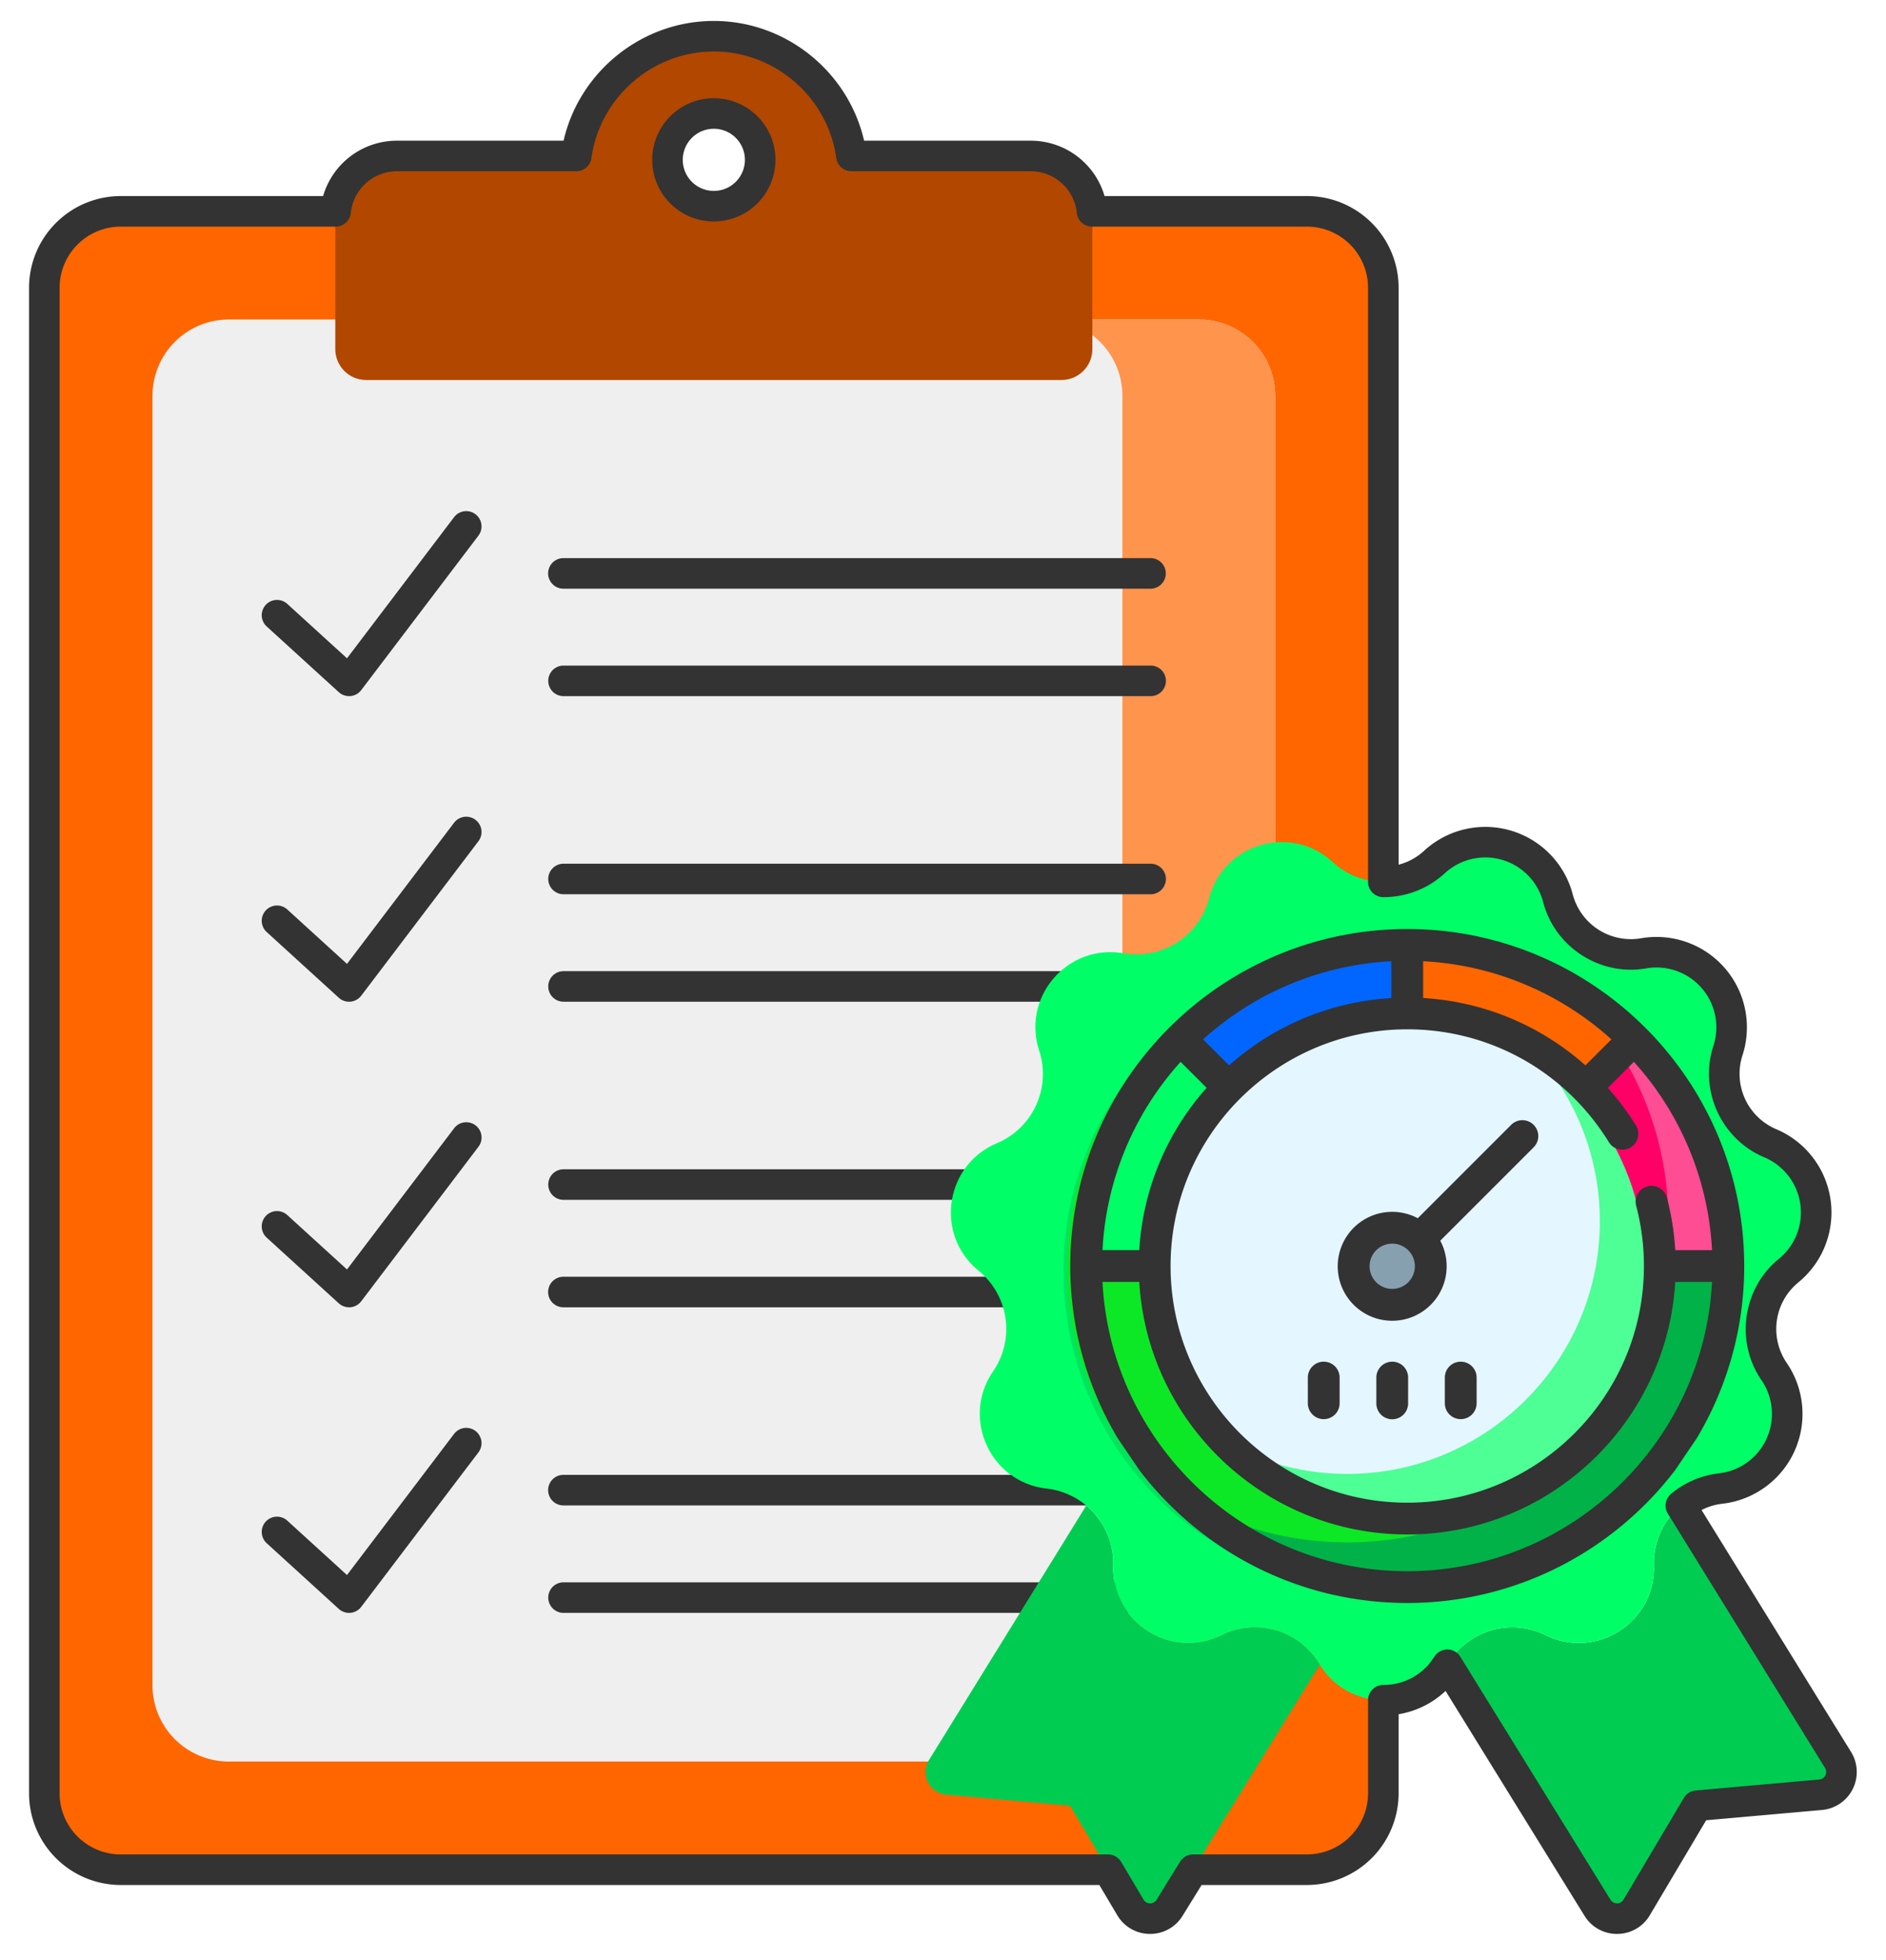 <?xml version="1.0" encoding="UTF-8"?> <svg xmlns="http://www.w3.org/2000/svg" preserveAspectRatio="xMidYMid meet" width="1904.228" height="1978.717" viewBox="0 0 1904.228 1978.717"><defs><style>.cls-1{fill:#f60;}.cls-2{fill:#efefef;}.cls-3{fill:#ff944d;}.cls-4{fill:#333;}.cls-5{fill:#b24700;}.cls-6{fill:#00cc52;}.cls-7{fill:#0f6;}.cls-8{fill:#00e55c;}.cls-9{fill:#3eff0d;}.cls-10{fill:#0ce825;}.cls-11{fill:#00b247;}.cls-12{fill:#e4f6ff;}.cls-13{fill:#4dff94;}.cls-14{fill:#86a0af;}.cls-15{fill:#06f;}.cls-16{fill:#f06;}.cls-17{fill:#ff4d94;}</style></defs><g id="Layer_1_copy" data-name="Layer 1 copy"><path class="cls-1" d="M1319.573,1887.712H121.88a77.129,77.129,0,0,1-77.131-77.13V290.506a77.129,77.129,0,0,1,77.131-77.131H1319.573a77.129,77.129,0,0,1,77.13,77.131V1810.589a77.127,77.127,0,0,1-77.13,77.123Z"></path><path class="cls-2" d="M1210.379,1778.518h-979.3a77.129,77.129,0,0,1-77.131-77.13V399.7a77.129,77.129,0,0,1,77.131-77.131h979.3A77.129,77.129,0,0,1,1287.5,399.7V1701.388A77.118,77.118,0,0,1,1210.379,1778.518Z"></path><path class="cls-3" d="M1210.379,322.569H1056.117a77.129,77.129,0,0,1,77.131,77.131V1701.388a77.129,77.129,0,0,1-77.131,77.13h154.262a77.128,77.128,0,0,0,77.13-77.13V399.7a77.129,77.129,0,0,0-77.13-77.131Z"></path><path class="cls-4" d="M352.439,702.846a15.454,15.454,0,0,1-10.4-4.026L269.3,632.526a15.426,15.426,0,1,1,20.786-22.8l60.263,54.925L458.494,522.106a15.431,15.431,0,0,1,24.589,18.65L364.726,696.745a15.478,15.478,0,0,1-10.883,6.04C353.372,702.823,352.9,702.846,352.439,702.846Z"></path><path class="cls-4" d="M1161.756,594.347H568.976a15.427,15.427,0,1,1,0-30.853h592.78a15.427,15.427,0,0,1,0,30.853Z"></path><path class="cls-4" d="M1161.756,702.846H568.976a15.426,15.426,0,1,1,0-30.852h592.78a15.426,15.426,0,0,1,0,30.852Z"></path><path class="cls-4" d="M352.439,1011.369a15.454,15.454,0,0,1-10.4-4.026L269.3,941.049a15.426,15.426,0,1,1,20.786-22.8l60.263,54.925L458.494,830.629a15.431,15.431,0,0,1,24.589,18.65l-118.357,156a15.477,15.477,0,0,1-10.883,6.039c-.471.031-.941.054-1.4.054Z"></path><path class="cls-4" d="M1161.756,902.869H568.976a15.426,15.426,0,1,1,0-30.852h592.78a15.426,15.426,0,0,1,0,30.852Z"></path><path class="cls-4" d="M1161.756,1011.369H568.976a15.426,15.426,0,1,1,0-30.852h592.78a15.426,15.426,0,0,1,0,30.852Z"></path><path class="cls-4" d="M352.439,1319.892a15.45,15.45,0,0,1-10.4-4.027L269.3,1249.572a15.426,15.426,0,1,1,20.786-22.8l60.263,54.925,108.145-142.546a15.431,15.431,0,0,1,24.589,18.651l-118.357,156a15.478,15.478,0,0,1-10.883,6.04c-.471.031-.941.054-1.4.054Z"></path><path class="cls-4" d="M1161.756,1211.392H568.976a15.426,15.426,0,1,1,0-30.852h592.78a15.426,15.426,0,0,1,0,30.852Z"></path><path class="cls-4" d="M1161.756,1319.892H568.976a15.427,15.427,0,1,1,0-30.853h592.78a15.427,15.427,0,0,1,0,30.853Z"></path><path class="cls-4" d="M352.439,1628.414a15.454,15.454,0,0,1-10.4-4.026L269.3,1558.094a15.426,15.426,0,1,1,20.786-22.8l60.263,54.924,108.145-142.545a15.431,15.431,0,0,1,24.589,18.65l-118.357,156a15.477,15.477,0,0,1-10.883,6.039c-.471.031-.941.054-1.4.054Z"></path><path class="cls-4" d="M1161.756,1519.915H568.976a15.427,15.427,0,1,1,0-30.853h592.78a15.427,15.427,0,0,1,0,30.853Z"></path><path class="cls-4" d="M1161.756,1628.414H568.976a15.426,15.426,0,1,1,0-30.852h592.78a15.426,15.426,0,0,1,0,30.852Z"></path><path class="cls-5" d="M1040.514,157.471h-180.9c-9.518-68.284-67.983-120.9-138.882-120.9s-129.371,52.611-138.881,120.9H400.939a62.4,62.4,0,0,0-62.4,62.4V352.465a31.2,31.2,0,0,0,31.2,31.2h701.974a31.2,31.2,0,0,0,31.2-31.2v-132.6A62.4,62.4,0,0,0,1040.514,157.471Zm-319.784,50.7a46.8,46.8,0,1,1,46.795-46.8A46.793,46.793,0,0,1,720.73,208.169Z"></path><path class="cls-6" d="M1697.1,1520.1a75.7,75.7,0,0,0-27.211,60.455c1.735,57.192-58.072,95.626-109.379,70.289a75.832,75.832,0,0,0-98.589,28.947c-.2.332-.447.6-.648.933l151.7,245.446a23.091,23.091,0,0,0,39.5-.355l60.941-102.7,124.8-11.068a23.09,23.09,0,0,0,17.6-35.141Z"></path><path class="cls-6" d="M1331.906,1679.791a75.832,75.832,0,0,0-98.589-28.947c-51.3,25.337-111.106-13.1-109.371-70.289a75.7,75.7,0,0,0-27.211-60.455l-158.72,256.806a23.09,23.09,0,0,0,17.6,35.141l124.8,11.068,60.941,102.7a23.09,23.09,0,0,0,39.5.355l151.7-245.446c-.2-.331-.448-.6-.648-.933Z"></path><path class="cls-7" d="M1448.288,870.336c42.083-38.766,110.305-18.735,124.751,36.629a75.831,75.831,0,0,0,86.441,55.549c56.359-9.857,102.915,43.872,85.144,98.257a75.824,75.824,0,0,0,42.684,93.459c52.742,22.183,62.862,92.55,18.5,128.693a75.833,75.833,0,0,0-14.624,101.7c32.38,47.173,2.846,111.847-54.007,118.264a75.834,75.834,0,0,0-67.289,77.655c1.736,57.192-58.071,95.627-109.371,70.289a75.831,75.831,0,0,0-98.588,28.947c-29.456,49.048-100.556,49.048-130.012,0a75.832,75.832,0,0,0-98.588-28.947c-51.3,25.338-111.107-13.1-109.371-70.289a75.839,75.839,0,0,0-67.289-77.655c-56.853-6.425-86.387-71.091-54.007-118.265a75.832,75.832,0,0,0-14.624-101.7c-44.358-36.144-34.238-106.51,18.5-128.693a75.831,75.831,0,0,0,42.684-93.459c-17.779-54.385,28.777-108.114,85.144-98.257a75.831,75.831,0,0,0,86.441-55.549c14.446-55.365,82.66-75.395,124.751-36.63a75.791,75.791,0,0,0,102.722,0Z"></path><circle class="cls-8" cx="1396.912" cy="1283.409" r="323.27"></circle><circle class="cls-9" cx="1396.912" cy="1289.641" r="273.814"></circle><path class="cls-2" d="M1352.4,1462.02a42.335,42.335,0,0,1-28.515-11.045l-124.041-113.05a42.33,42.33,0,1,1,57.03-62.569l89.8,81.844,148.94-196.313a42.333,42.333,0,0,1,67.45,51.176l-176.945,233.22a42.324,42.324,0,0,1-29.865,16.568C1354.976,1461.959,1353.68,1462.02,1352.4,1462.02Z"></path><path class="cls-4" d="M1632.6,1952.548a38.229,38.229,0,0,1-32.75-18.264l-140.324-227.05a90.449,90.449,0,0,1-47.4,23.5v79.853a92.659,92.659,0,0,1-92.556,92.557H1213.225l-19.252,31.138a38.209,38.209,0,0,1-32.75,18.264h-.347a38.223,38.223,0,0,1-32.788-18.85l-18.126-30.544H121.88A92.66,92.66,0,0,1,29.323,1810.6V290.506a92.659,92.659,0,0,1,92.557-92.557H326.23a77.6,77.6,0,0,1,74.709-55.9H569.014C585.065,72.257,648.05,21.15,720.73,21.15S856.4,72.249,872.446,142.045h168.076a77.6,77.6,0,0,1,74.708,55.9h204.35a92.659,92.659,0,0,1,92.557,92.557V873.027a60.2,60.2,0,0,0,25.7-14.03,91.268,91.268,0,0,1,150.135,44.088,60.717,60.717,0,0,0,68.855,44.242,91.264,91.264,0,0,1,102.46,118.249,60.747,60.747,0,0,0,34,74.447,91.263,91.263,0,0,1,22.268,154.87,60.745,60.745,0,0,0-11.647,81.011,91.253,91.253,0,0,1-65,142.321,59.984,59.984,0,0,0-20.9,6.364L1868.936,1768.8v-.008a38.514,38.514,0,0,1-29.348,58.619l-116.93,10.374-56.915,95.9a38.2,38.2,0,0,1-32.765,18.858Zm-171.277-287.165h.317a15.413,15.413,0,0,1,12.8,7.312l151.647,245.36a8.017,8.017,0,0,0,6.587,3.633,7.541,7.541,0,0,0,6.525-3.748l60.941-102.7a15.428,15.428,0,0,1,11.9-7.5l124.806-11.076a7.569,7.569,0,0,0,6.178-4.2,7.432,7.432,0,0,0-.34-7.458v-.008L1683.969,1528.2a15.424,15.424,0,0,1,3.224-19.938,90.887,90.887,0,0,1,48.245-20.7,60.405,60.405,0,0,0,43.023-94.207c-26.679-38.859-18.943-92.619,17.586-122.391a60.4,60.4,0,0,0-14.732-102.515c-43.447-18.272-66.016-67.674-51.369-112.479a60.4,60.4,0,0,0-67.813-78.265c-46.464,8.091-92.117-21.242-104.026-66.849a60.406,60.406,0,0,0-99.375-29.178,90.934,90.934,0,0,1-61.813,24.118h-.262a15.416,15.416,0,0,1-15.38-15.426V290.505a61.776,61.776,0,0,0-61.705-61.7H1102.581a15.422,15.422,0,0,1-15.342-13.837,46.823,46.823,0,0,0-46.718-42.067h-180.9a15.411,15.411,0,0,1-15.272-13.3C835.793,98.257,782.65,52,720.738,52S605.682,98.257,597.128,159.6a15.423,15.423,0,0,1-15.272,13.3H400.938a46.83,46.83,0,0,0-46.718,42.067A15.421,15.421,0,0,1,338.879,228.8h-217a61.776,61.776,0,0,0-61.7,61.7V1810.589a61.777,61.777,0,0,0,61.705,61.705h996.867a15.433,15.433,0,0,1,13.267,7.551l22.607,38.094a7.535,7.535,0,0,0,6.533,3.749h.061a7.548,7.548,0,0,0,6.526-3.633l23.771-38.457a15.428,15.428,0,0,1,13.12-7.312H1319.58a61.777,61.777,0,0,0,61.705-61.705v-94.022a15.431,15.431,0,0,1,15.426-15.426h.216a59.864,59.864,0,0,0,45.985-21.18c1.257-1.489,4.1-5.53,5.638-7.79a15.4,15.4,0,0,1,12.773-6.78ZM720.73,223.6a62.222,62.222,0,1,1,62.222-62.221A62.293,62.293,0,0,1,720.73,223.6Zm0-93.59A31.369,31.369,0,1,0,752.1,161.374,31.405,31.405,0,0,0,720.73,130.005Z"></path></g><g id="Layer_2_copy" data-name="Layer 2 copy"><circle class="cls-10" cx="1401.695" cy="1278.455" r="324.178"></circle><path class="cls-11" d="M1611.1,1027.66a322.835,322.835,0,0,1,73.384,205.41c0,179.04-145.141,324.179-324.179,324.179a322.849,322.849,0,0,1-205.411-73.383,323.529,323.529,0,0,0,250.795,118.767c179.041,0,324.179-145.14,324.179-324.178A323.52,323.52,0,0,0,1611.1,1027.66Z"></path><circle class="cls-12" cx="1405.686" cy="1278.455" r="255.021"></circle><path class="cls-13" d="M1561.806,1076.95a253.734,253.734,0,0,1,53.516,156.12c0,140.62-114.4,255.021-255.021,255.021a253.742,253.742,0,0,1-156.12-53.516c46.694,60.131,119.653,98.9,201.5,98.9,140.619,0,255.02-114.4,255.02-255.02C1660.706,1196.6,1621.937,1123.644,1561.806,1076.95Z"></path><circle class="cls-14" cx="1405.686" cy="1278.455" r="38.902" transform="translate(-382.242 635.249) rotate(-22.5)"></circle><path class="cls-15" d="M1405.686,954.274a323.172,323.172,0,0,0-229.23,94.949l48.987,48.987a254.229,254.229,0,0,1,180.243-74.778Z"></path><path class="cls-1" d="M1405.686,954.274a323.17,323.17,0,0,1,229.229,94.949l-48.987,48.987a254.229,254.229,0,0,0-180.243-74.778Z"></path><path class="cls-7" d="M1225.443,1098.212l-48.987-48.987a323.164,323.164,0,0,0-94.949,229.23h69.158a254.222,254.222,0,0,1,74.778-180.243Z"></path><path class="cls-16" d="M1585.928,1098.212l48.987-48.987a323.164,323.164,0,0,1,94.949,229.23h-69.158A254.222,254.222,0,0,0,1585.928,1098.212Z"></path><path class="cls-17" d="M1684.48,1233.068a327.076,327.076,0,0,1-3.177,45.385h48.563a323.172,323.172,0,0,0-94.949-229.23l-4.527,4.527a322.661,322.661,0,0,1,54.09,179.318Z"></path><path class="cls-4" d="M1405.686,1374.79a16.045,16.045,0,0,0-16.046,16.046v25.934a16.046,16.046,0,1,0,32.091,0v-25.934A16.044,16.044,0,0,0,1405.686,1374.79Z"></path><path class="cls-4" d="M1525.764,1135.683l-94.277,94.277a54.989,54.989,0,1,0,22.694,22.693l94.277-94.275a16.047,16.047,0,0,0-22.693-22.695Zm-120.078,165.625a22.856,22.856,0,1,1,22.855-22.855A22.88,22.88,0,0,1,1405.686,1301.308Z"></path><path class="cls-4" d="M1474.843,1374.79a16.045,16.045,0,0,0-16.046,16.046v25.934a16.046,16.046,0,1,0,32.092,0v-25.934A16.045,16.045,0,0,0,1474.843,1374.79Z"></path><path class="cls-4" d="M1336.528,1374.79a16.045,16.045,0,0,0-16.046,16.046v25.934a16.046,16.046,0,1,0,32.092,0v-25.934A16.045,16.045,0,0,0,1336.528,1374.79Z"></path></g><g id="Layer_4" data-name="Layer 4"><path class="cls-4" d="M1713.02,1452.337a338.128,338.128,0,0,0,48.054-174.141c0-187.6-152.624-340.224-340.224-340.224S1080.625,1090.6,1080.625,1278.2a338.158,338.158,0,0,0,48.055,174.141l21.769,32.092c62.223,81.385,160.277,133.992,270.4,133.992s208.177-52.607,270.4-133.994ZM1436.9,970.481a306.927,306.927,0,0,1,190.088,78.892l-26.262,26.26a269.58,269.58,0,0,0-163.826-67.994Zm187.514,182.667a16.046,16.046,0,0,0,27.317-16.844,272.1,272.1,0,0,0-28.312-37.98l26.262-26.26a306.928,306.928,0,0,1,78.892,190.086h-37.143v0a269.976,269.976,0,0,0-8.4-52.9,16.045,16.045,0,1,0-31.032,8.172,238.767,238.767,0,0,1,7.836,60.782c0,131.76-107.2,238.953-238.976,238.953s-238.977-107.193-238.977-238.953,107.2-238.977,238.977-238.977C1504.333,1039.23,1580.429,1081.816,1624.41,1153.148Zm-219.6-182.669v37.147h0a269.96,269.96,0,0,0-163.839,67.992l-26.247-26.247A306.915,306.915,0,0,1,1404.806,970.479Zm-212.781,101.588,26.246,26.246a269.947,269.947,0,0,0-68,163.84h-37.137A306.909,306.909,0,0,1,1192.025,1072.067Zm228.825,514.264c-164.524,0-299.342-129.612-307.718-292.087h37.137c8.329,142.017,126.5,255.01,270.581,255.01s262.252-112.993,270.58-255.01h37.137C1720.191,1456.719,1585.373,1586.331,1420.85,1586.331Z"></path></g></svg> 